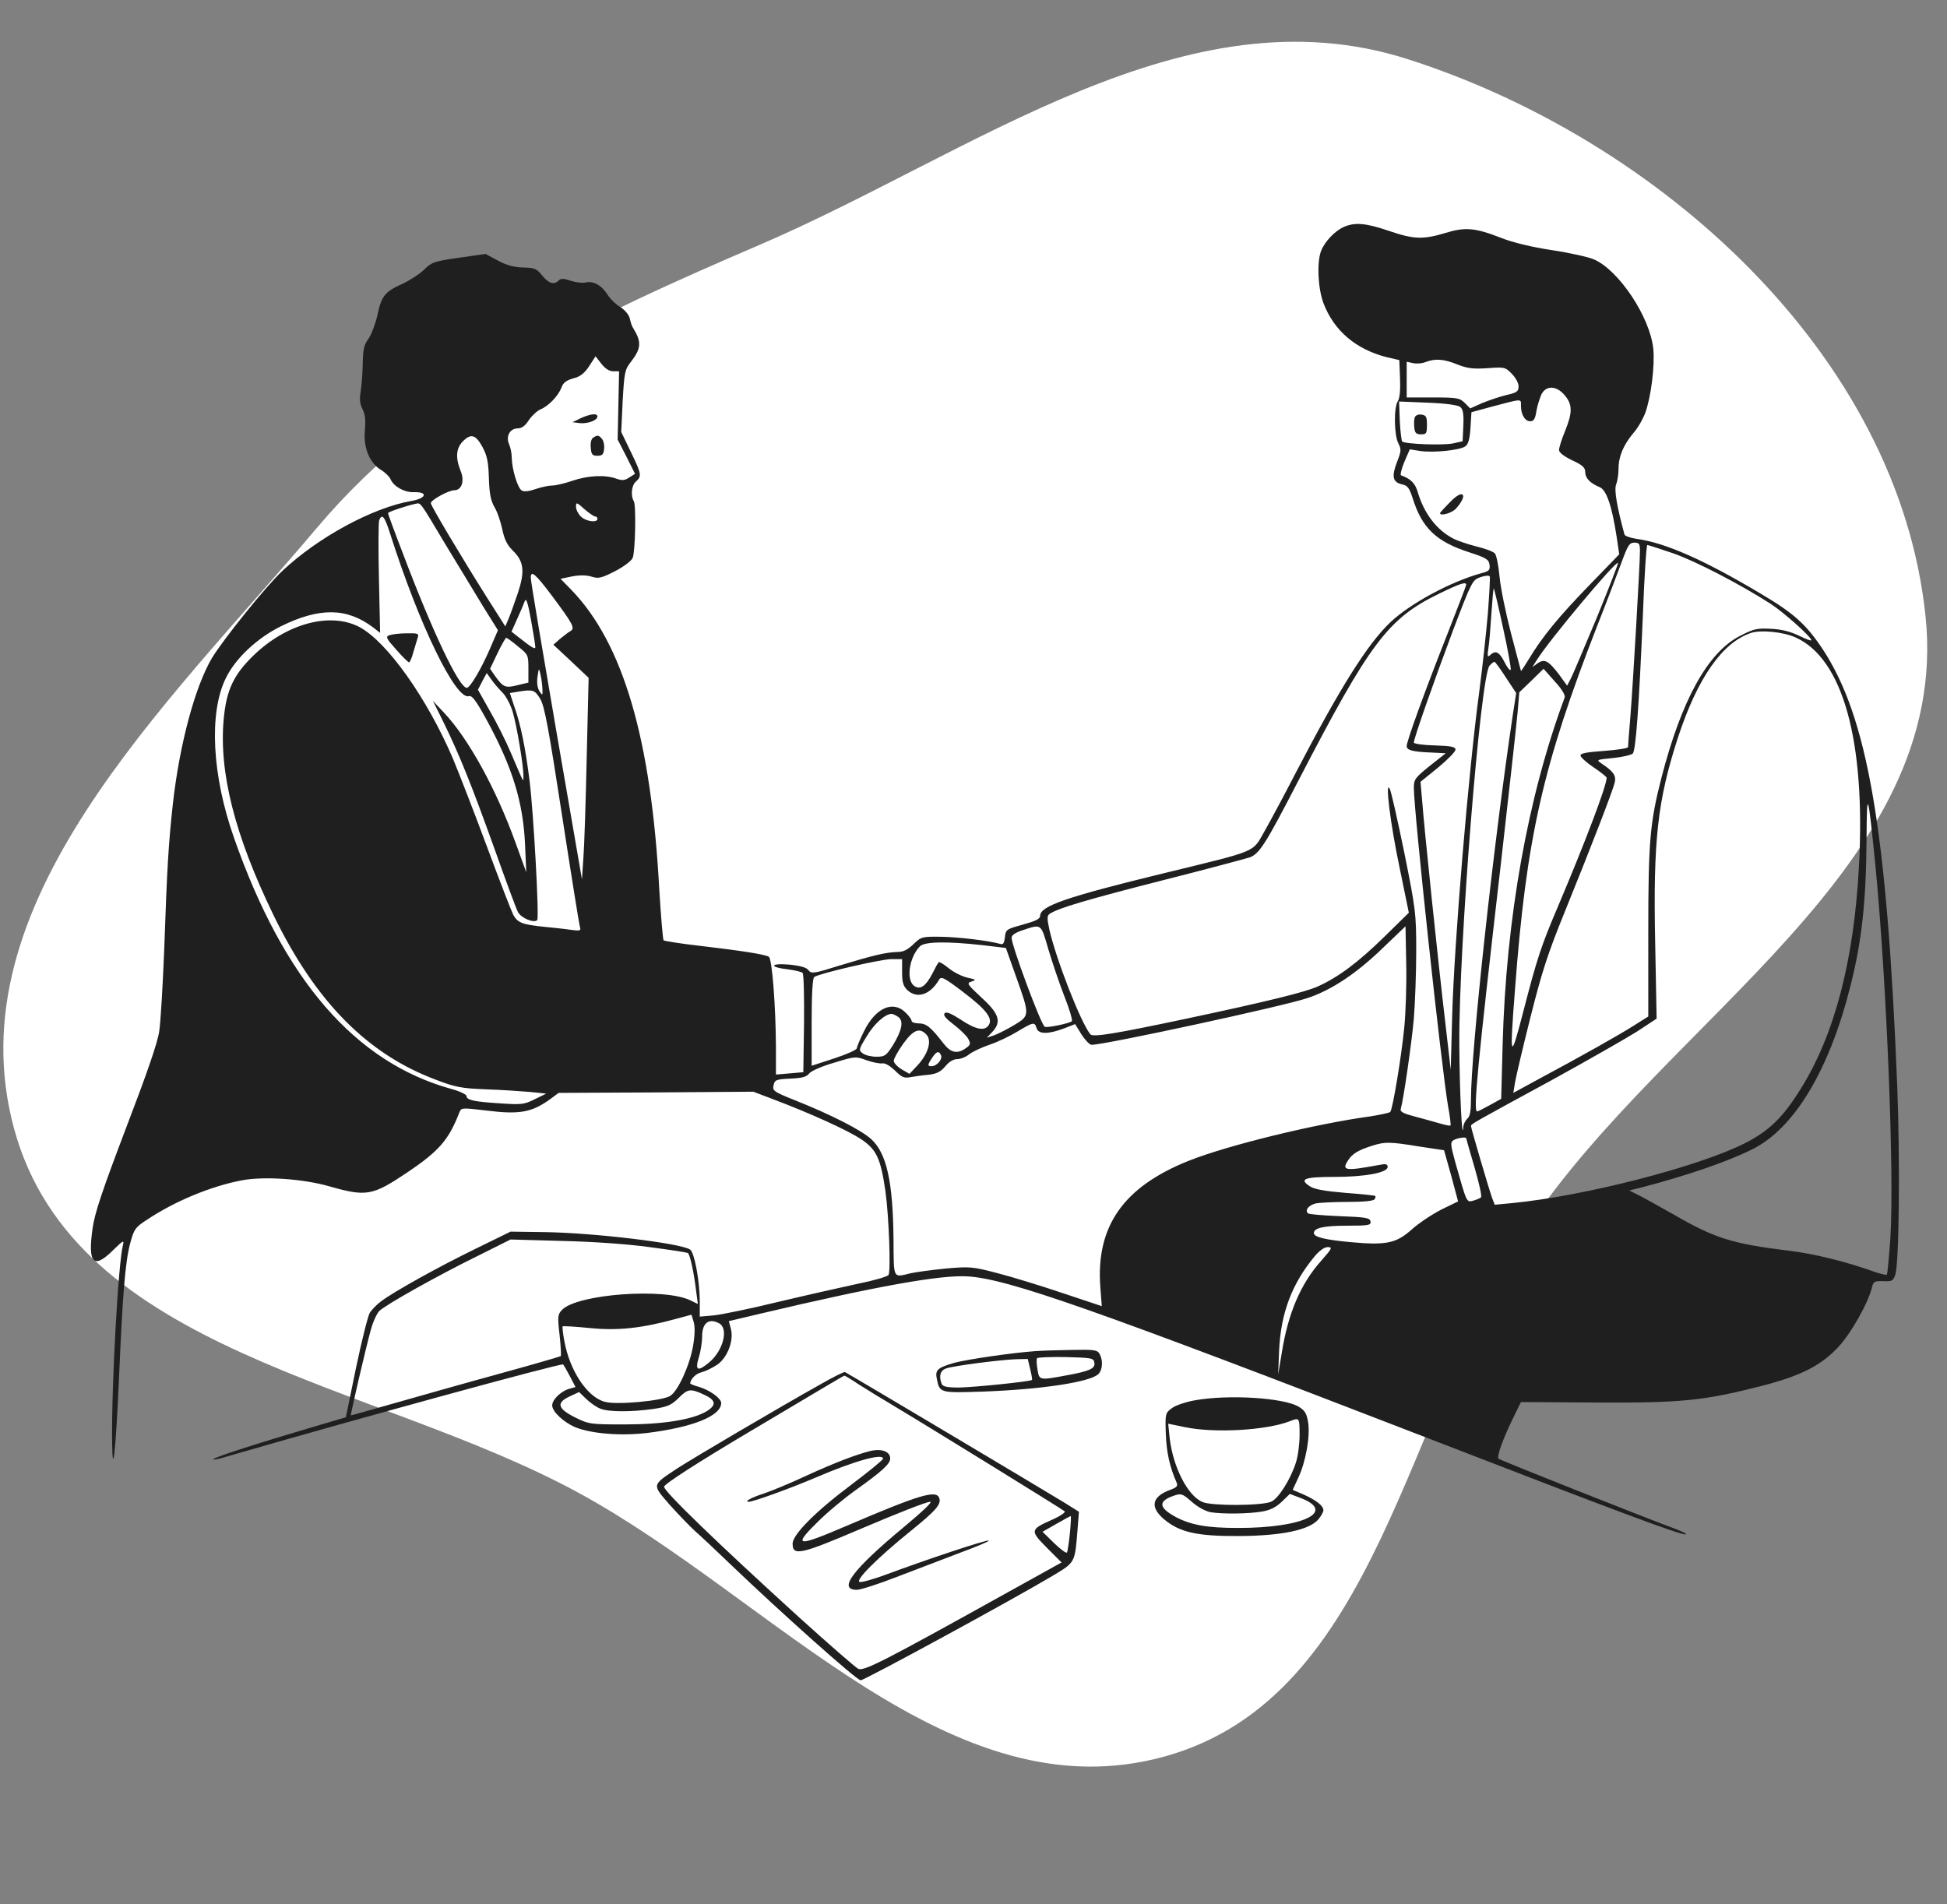 <svg width="409" height="400" viewBox="0 0 409 400" fill="none" xmlns="http://www.w3.org/2000/svg">
<rect x="0" y="0" width="409" height="400" fill="#808080" stroke="none"/>
<path fill-rule="evenodd" clip-rule="evenodd" d="M2.955 237.112C-9.882 189.883 34.942 148.365 66.52 110.953C91.243 81.661 124.514 66.516 159.73 51.368C204.736 32.011 248.974 -2.496 295.639 12.404C348.432 29.261 398.804 74.411 404.497 129.52C409.945 182.266 350.412 213.665 320.985 257.793C295.08 296.643 289.801 356.361 244.83 368.963C199.759 381.593 162.707 336.06 121.619 313.662C78.653 290.24 15.788 284.323 2.955 237.112Z" fill="white"/>
<path d="M282.25 47.7C280.35 48.55 278.25 50.8 277.5 52.75C276.6 55.2 276.85 60.5 278 63.65C280.2 69.45 284.8 73.4 291.35 75.05L293.95 75.65L294.1 79.45C294.2 81.95 294.05 83.6 293.65 84.25C292.75 85.6 292.85 91.4 293.75 93.15C294.4 94.4 294.35 94.8 293.45 97.1C292.3 100.1 292.55 101.3 294.5 101.75C295.7 102 296.05 102.5 296.8 104.8C298.75 110.95 301.7 113.8 308.7 116.05C312.25 117.2 312.75 117.55 312.9 118.65C313.05 119.8 312.8 120 311.1 120.45C304.75 122.2 296.3 126.75 292.1 130.7C287.3 135.25 281.6 144.3 272.25 162.25C269.85 166.9 266.85 172.5 265.65 174.6C263 179.2 264.6 178.55 244.5 183.45C223.95 188.45 218.5 190.35 218.5 192.4C218.5 193.05 217.55 193.5 214.85 194.25C211.4 195.2 211.25 195.3 211.1 196.9C210.95 198.15 210.75 198.5 210.1 198.3C207.65 197.6 201.25 196.85 197.65 196.8C193.7 196.75 193.5 196.8 191.9 198.35C190.65 199.55 189.75 200 188.5 200C186.15 200.05 183.4 200.7 176.35 202.85C170.95 204.55 170.45 204.6 169.85 203.85C169.45 203.25 168.2 202.9 165.8 202.65C161.7 202.3 161.5 203.2 165.55 203.65C167 203.85 168.35 204.15 168.6 204.4C168.85 204.65 168.95 209.4 168.9 215.05L168.75 225.25L165.9 225.5L163 225.75V220C162.95 211.3 162.2 201.4 161.5 201C160.7 200.5 155.9 199.75 147 198.7C143 198.25 139.6 197.7 139.4 197.55C139.25 197.4 138.85 192.65 138.5 187C136.8 155.25 130.9 135.2 120.05 123.95L117.75 121.6L120.15 121.1C121.75 120.8 123.15 120.8 124.3 121.15C125.75 121.6 126.35 121.45 129.2 120C130.95 119.1 132.65 117.85 132.9 117.2C133.45 116.05 133.65 106.15 133.15 105.3C132.45 104.2 132.65 102 133.55 101.2C134.85 100.05 134.8 99.65 132.5 94.9L130.5 90.75L130.8 84.25C131.15 78.2 131.25 77.65 132.55 76C134.7 73.2 134.8 71.85 133.05 69C132.75 68.6 132.45 67.65 132.3 66.9C132.1 66.1 131.3 65.15 130.3 64.5C129.35 63.95 128.1 62.7 127.55 61.8C126.35 59.9 124.55 58.95 123 59.35C122.4 59.5 121.05 59.35 119.95 59C118.45 58.5 117.85 58.45 117.4 58.9C116.4 59.9 115.3 59.6 113.9 57.9C112.75 56.45 112.3 56.25 109.9 56.2C108.05 56.15 106.45 55.75 104.6 54.75L102 53.35L96.4 54.15C91.2 54.9 90.7 55.05 89.05 56.7C88.05 57.65 86 58.95 84.5 59.65C80.9 61.25 80.1 62.2 79.3 66.15C78.9 67.95 78.05 70.2 77.45 71.1C76.45 72.45 76.25 73.4 76.2 76.5C76.15 78.55 75.95 81.2 75.75 82.35C75.5 83.85 75.6 84.85 76.15 85.95C76.7 87.05 76.85 88.3 76.65 90.45C76.3 94.05 77.65 97.25 80 98.7C80.85 99.2 81.8 100.1 82.05 100.7C82.75 102.25 84.95 103.45 86.9 103.4C90 103.3 89.6 104.7 86.4 105.25C78.3 106.65 66.85 112.85 59.3 119.95C55.8 123.25 47 134.2 44.55 138.2C41 144.15 37.7 156.35 36.3 169C35.4 177.3 35.1 182.05 34.5 199.4C34.2 206.9 33.75 214.65 33.45 216.65C33.1 219.1 30.8 225.7 26.45 237.05C21.5 250.1 19.9 254.8 19.45 258.05C18.4 265.45 19.65 266.75 23.8 262.6C25.8 260.65 26.1 260.45 25.85 261.5C24.85 265 23.4 291.2 23.55 303.05C23.65 311 24.35 304.55 25 289.5C25.75 272.05 26.3 265.1 27.35 261.2C28.15 258.25 28.4 257.85 30.8 256.3C36.7 252.35 44.3 249.2 50.9 247.95C55.5 247.1 63.75 247.65 69.25 249.25C77 251.45 78.25 251.2 85.5 246.35C92.25 241.8 94.25 239.5 96.5 233.7C96.9 232.7 97 232.7 102.1 233.3C109.25 234.2 111.8 233.7 115.8 230.75L117.35 229.6L137.8 229.5L158.25 229.35L162.45 230.95C170.15 233.85 178.2 237.5 181 239.4C184.15 241.55 185 243.4 186 250.25C186.75 255.7 187.15 267.1 186.65 267.85C186.4 268.2 183.5 269.05 180.2 269.7C176.95 270.4 169.4 272.1 163.5 273.5C157.6 274.95 151.45 276.2 149.9 276.35L147 276.6V273.2C146.95 268.9 145.85 263.05 144.95 262.5C142.8 261.15 124.75 259 114.5 258.85L107.25 258.75L99.9 262.35C92.1 266.15 82.85 271.3 80.1 273.35C79.2 274 78.15 275.1 77.7 275.75C77.3 276.4 76 281.6 74.8 287.3L72.65 297.75L66.2 299.65C55 302.95 45.25 306.05 44.8 306.55C44.55 306.8 45.9 306.55 47.8 305.95C74 298.35 117.95 286.3 118.3 286.65C118.4 286.75 119.05 287.85 119.7 289.1L120.9 291.4L119.8 291.7C117.95 292.15 116 294 116 295.25C116 296.55 118.35 298.75 120.75 299.8C124.15 301.2 130.25 301.7 135.9 301.05C145.6 299.85 151.5 297.45 151.5 294.75C151.5 293.8 149.2 292.1 146.95 291.4C145.85 291.1 145 290.75 145 290.65C145 289.75 146.2 288.55 147.35 288.3C148.15 288.1 149.6 287.4 150.6 286.75C152.8 285.3 154.25 281.55 153.5 279.05L153.1 277.55L159.65 276C183.95 270.25 197.5 267.8 203.25 268.15C211.7 268.65 230 275.1 300.5 302.35C339.25 317.35 353.35 322.65 354.15 322.35C354.4 322.3 353.55 321.8 352.2 321.3C344.25 318.35 315.2 306.8 314.8 306.45C314.35 306.05 315.75 302.15 318.1 297.4L319.5 294.55L335.35 294.65C353.25 294.75 358 294.25 369.9 291.2C378.3 289.05 382.55 286.9 386.25 282.9C388.85 280.1 392.5 273.65 393.25 270.4C393.55 269.2 393.8 269.1 395.6 269.15C397.45 269.25 397.7 269.1 398.15 267.75C398.95 265.25 399.15 243.7 398.55 228.3C396.4 174.25 392.35 150.65 382.8 136.25C379.35 131.1 376.75 128.8 370 124.8C357.95 117.6 349.75 114 343.75 113.2C342.45 113 341.35 112.6 341.25 112.3C339.65 106.4 339.05 102.9 339.5 101.75C339.8 101 340 99.55 340 98.45C340 95.9 341.05 93.45 343.1 91C344.05 89.95 345.15 88 345.65 86.65C346.85 83.25 347.65 76.75 347.3 73.25C346.6 66.6 340.1 56.8 334.85 54.5C333.7 54 329.7 53.1 326 52.55C321.75 51.9 317.8 50.95 315.4 50C309.9 47.85 307.8 47.65 303.6 48.95C298.95 50.35 297 50.3 291.75 48.5C286.95 46.85 284.55 46.65 282.25 47.7ZM128.8 78H130.05L129.9 85.15L129.75 92.35L131.6 95.95L133.4 99.55L132.2 100.3C131.25 100.95 130.7 101 129.45 100.55C127.05 99.7 123.5 99.9 120.25 101C118.65 101.55 116.75 102 116 102C115.25 102 113.65 102.35 112.5 102.75C111.2 103.2 110.1 103.35 109.6 103.05C108.75 102.55 107.55 98.65 107.5 96.15C107.5 95.25 107.25 94 106.95 93.35C106.2 91.7 107.1 90 108.75 90C109.6 90 110.35 89.45 111.1 88.25C111.75 87.3 112.85 86.3 113.55 86C115.25 85.3 117.3 83.15 117.95 81.4C118.3 80.4 119 79.9 120.4 79.5C121.85 79.15 122.75 78.45 123.75 76.95L125.1 74.85L126.35 76.45C127.15 77.45 128 78 128.8 78ZM306.1 76.55C308.25 77.4 309.4 77.55 312.45 77.35C316 77.1 316.2 77.1 317.55 78.5C318.35 79.3 319 80.45 319 81.15C319 82.25 318.65 82.5 316.4 83C314.95 83.35 312.65 84.15 311.3 84.7L308.85 85.8L307.7 84.65C306.65 83.6 306.1 83.5 301 83.5H295.5V79.75V76L296.9 76.3C297.65 76.45 298.8 76.35 299.5 76.05C301.45 75.3 303.25 75.4 306.1 76.55ZM328.7 83.05C330.35 85 330.35 86.65 328.75 90.6C328.05 92.3 327.5 94.05 327.5 94.55C327.5 95.05 328.5 95.85 330.25 96.7C332.45 97.7 333 98.25 333 99.15C333 100.45 334 101.5 336.05 102.35C337.45 102.95 338.6 106.2 339.6 112.75L340.15 116.45L333.95 122.85C327.4 129.6 324 133.75 321.2 138.4C320.25 139.95 319.5 141.1 319.5 140.95C319.45 140.85 318.55 137.25 317.4 133C316.3 128.75 315.2 123.4 315 121.1C314.8 118.85 314.35 116.7 314.05 116.3C313.75 115.9 312 115.25 310.15 114.8C308.35 114.35 306.15 113.6 305.3 113.15C301.85 111.4 299.1 107.85 297.8 103.3C297.25 101.5 296.35 100.6 294.3 99.85C294.1 99.8 294.4 98.5 295 97.05L296.15 94.4L298.35 94.75C301.15 95.15 306.7 94.6 307.85 93.75C308.45 93.3 308.75 92.2 308.9 89.85L309.1 86.6L312.95 85.55C319.95 83.7 319.5 83.7 319.5 85.25C319.5 87.1 320.35 88.5 321.45 88.5C322.2 88.5 322.5 88 322.75 86.35C322.95 85.2 323.45 83.65 323.8 82.85C324.8 80.9 327 81 328.7 83.05ZM306.75 85.5C307.35 86 307.5 86.95 307.4 89.45L307.25 92.7L305.25 93.15C303.2 93.6 295.1 93.3 294.55 92.75C294.4 92.55 294.15 90.6 294.05 88.4L293.9 84.35L299.95 84.6C303.8 84.75 306.25 85.1 306.75 85.5ZM101.4 94C102.35 95.8 102.6 97.1 102.7 100.5C102.8 103.75 103.1 105.15 103.85 106.5C104.45 107.45 105.15 109.55 105.5 111.15C105.95 113.3 106.5 114.45 107.7 115.65C110.05 117.9 110.3 120 108.8 124.55C108.1 126.6 107.25 129 106.85 129.95L106.15 131.6L102.4 125.7C96.95 117.05 90.5 106.25 90.5 105.7C90.5 105.05 94.25 103 95.4 103C97 103 97.65 101.05 96.75 98.9C95.65 96.15 95.8 94.15 97.25 92.7C98.95 91 99.95 91.3 101.4 94ZM93.65 114.5C96.25 118.75 99.75 124.55 101.45 127.35L104.6 132.4L102.9 136.35C101 140.7 98.75 144.5 98.05 144.5C96.45 144.5 90.85 132.75 84.55 116.05C82.85 111.65 81.5 107.95 81.5 107.8C81.5 107.55 85.55 106.2 87.25 105.85C88.45 105.65 87.95 104.95 93.65 114.5ZM125 108.5C125.3 108.5 125.5 108.7 125.5 109C125.5 109.9 123.05 109.55 122 108.5C121.45 107.95 121 107.05 121 106.45C121 105.45 121.15 105.5 122.75 106.95C123.75 107.8 124.75 108.5 125 108.5ZM81.95 112.1C88 131.15 95.75 147.15 98.5 146.25C99.15 146.05 99.95 147.1 102.15 151.1C107.65 161.15 109.9 168.5 110.3 177.5L110.55 183.25L108.3 177.05C104.2 165.7 98.45 155.25 93.3 149.75L90.95 147.25L93.2 151.8C96.55 158.65 99.1 165 103.85 178.25C106.2 184.85 108.4 190.85 108.8 191.6C109.45 192.85 112.15 194 112.85 193.3C113.3 192.85 112.1 171 111.25 164.05C110.35 156.95 109.4 152.3 108.05 148.45L107.1 145.6L108.9 145.3C112 144.8 112.35 144.95 113.5 146.85C114.4 148.4 115.25 153 118.05 171.2C119.95 183.55 121.65 194.1 121.8 194.65C122.1 195.55 121.9 195.6 119.95 195.35C118.75 195.15 116.2 194.9 114.25 194.7C109.75 194.25 108.7 193.85 107.8 192.15C107.4 191.35 104.9 184.9 102.25 177.75C99.6 170.6 96.4 162.4 95.2 159.5C89.7 146.6 81.25 134.75 75.45 131.7C69.25 128.5 60.05 131.05 53.15 137.8C49.05 141.8 47.55 145.05 47 151C45.95 162.2 49.3 175.45 57.45 192.25C66.3 210.45 77.15 221.45 91.6 226.85C95.65 228.4 96.95 228.65 102.05 228.85C105.3 228.95 109.45 229.25 111.35 229.4L114.75 229.75L112.3 230.95C110.1 232.05 109.5 232.1 105.05 231.8C99.5 231.45 98 231.1 98 230.25C98 229.95 96.6 229.25 94.9 228.8C74.6 223.2 59.6 205.85 49.15 176C44.55 162.95 43.85 149.85 47.4 142.55C49.4 138.35 54 134.05 59.05 131.55C67.1 127.6 72.8 127.65 78.3 131.75L79.85 132.95L79.6 121.5C79.45 115.2 79.5 109.7 79.65 109.3C80.25 107.8 80.8 108.5 81.95 112.1ZM344.5 115.75C344.5 118.5 343.05 143.55 342.5 150.4C342.2 153.8 342 156.75 342 156.95C342 157.2 339.75 157.55 337 157.75C333.45 158 332 158.25 332 158.7C332 159.05 333.25 160.2 334.75 161.2C336.25 162.2 337.5 163.2 337.5 163.4C337.5 165.1 332.95 177.05 327.25 190.5C323.75 198.7 322.85 201.45 320 212.5C317.25 223.1 317.1 222.75 318.25 207.85C320.65 175.9 324.1 160.8 335.55 131.4C337.55 126.35 339.8 120.4 340.65 118.1C341.95 114.55 342.3 114 343.3 114C344.35 114 344.5 114.25 344.5 115.75ZM351.5 116.25C356.2 117.9 365.4 122.65 371.95 126.85C374.65 128.6 380.5 133.8 380.5 134.5C380.5 134.7 379.35 134.25 377.9 133.55C376.15 132.7 374.25 132.2 372 132.1C369.1 131.95 368.4 132.1 365.5 133.6C358.7 137.1 353.2 147.15 349 163.45C346.6 172.85 346.25 176.8 346.25 195.65V213.55L343.15 215.5C340.25 217.35 332.65 221.65 322.3 227.2L317.9 229.6L318.25 227.45C318.45 226.25 319.9 220.05 321.5 213.7C323.9 204.15 325.15 200.3 328.75 191.45C334.35 177.65 338.8 166.1 339.2 164.4C339.55 162.95 338.9 162.05 336.5 160.45C335.25 159.6 335.3 159.6 338.85 159.25C340.85 159.05 342.7 158.6 343 158.3C343.65 157.5 344.3 148.2 345.1 129.6C345.4 121.3 345.85 114.5 346.05 114.5C346.25 114.5 348.7 115.3 351.5 116.25ZM335.5 129.6C332.95 135.7 330.5 141.5 330.05 142.4L329.2 144.05L327.5 141.7C325.25 138.75 324.45 138.35 323 139.35L321.9 140.15L322.8 138.7C325.5 134.4 339.4 117.8 339.9 118.25C340 118.35 338 123.45 335.5 129.6ZM115.9 125.1C120.45 131.2 120.85 132 119.8 132.6C119.35 132.85 118.4 133.6 117.6 134.25L116.25 135.45L119.95 138.9L123.65 142.4L123.25 159.05C123.05 168.25 122.75 177.75 122.55 180.25L122.25 184.75L116.85 153.5C113.9 136.3 111.45 121.85 111.5 121.35C111.5 119.75 112.45 120.5 115.9 125.1ZM312.55 128.9C312.2 132.95 311.4 140.3 310.75 145.25C308.5 161.95 305.5 197.65 305.05 213.5L304.75 224.75L303.6 214.75C302.15 202.55 299.15 173.75 298.75 168.25L298.4 164.25L302.1 161.25C304.1 159.6 305.75 157.9 305.75 157.5C305.75 156.9 304.85 156.7 301.4 156.6C298.95 156.55 297 156.25 297 156C297 155.15 301.05 143.6 305.15 132.65C309.2 122 309.3 121.85 311 121.25C312.05 120.9 312.8 120.85 312.95 121.1C313.05 121.35 312.85 124.9 312.55 128.9ZM308 122.85C308 123.05 306.2 127.7 304.05 133.2C299.25 145.35 295.5 155.7 295.5 156.75C295.5 157.6 296.7 157.95 300.75 158.1L303.7 158.25L300.35 160.9C297.3 163.35 297 163.75 297 165.45C297 170.5 302.8 224.3 304.2 232.45C304.6 234.55 304.8 236.35 304.7 236.45C304.6 236.55 303.55 236.35 302.4 236C301.2 235.65 298.85 235 297.15 234.55C294.85 233.95 294.05 233.55 294.25 233C294.85 230.9 296.55 219.05 297 214C297.25 210.85 297.5 204.5 297.5 199.9C297.5 191.85 297.4 191.1 295 179.15C293.6 172.35 292.25 166.3 291.95 165.75C290.9 163.6 292.05 173 294 182.25L295.95 191.75L290.8 196.8C285.3 202.2 281.05 205.35 276.8 207.25C274.15 208.45 265.75 210.5 249.25 214C234.4 217.15 229.6 217.95 229.05 217.3C227 214.75 221.9 201.65 220.45 195.35C219.9 192.85 219.95 192.35 220.55 191.95C222.45 190.75 228.15 189.05 244 185C253.5 182.6 261.85 180.35 262.6 180.1C264.6 179.3 265.9 177.25 272.75 164C287.75 135.05 291.55 129.95 302.25 124.75C306.65 122.6 308 122.15 308 122.85ZM315.75 131.95C316.75 136.45 317.45 140.4 317.35 140.7C317.25 141 316.65 140.3 316.05 139.1C314.95 136.95 314.2 136.55 313.05 137.6C312.5 138.15 312.4 137.9 312.65 136.25C312.85 135.15 313.1 131.85 313.3 128.85C313.5 125.9 313.7 123.55 313.8 123.65C313.9 123.75 314.8 127.5 315.75 131.95ZM112.45 135.9C112.5 136.55 111.75 136.1 108.6 133.6L107.45 132.7L108.65 130C109.35 128.5 110.05 126.8 110.25 126.25C110.55 125.55 110.9 126.7 111.55 130.25C112.05 133 112.45 135.55 112.45 135.9ZM377.15 133.9C387.1 138.3 391.95 155.65 390.5 182.1C389.45 201.75 385.4 217.35 378.3 228.7C374.5 234.85 371.55 237.65 366.4 240.25C356.5 245.2 332.7 251.3 317.65 252.75L314 253.1L313.45 251.7C312.85 250.05 309 237 309 236.55C309 236.15 309.45 235.9 326 226.9C333.55 222.75 341.6 218.15 343.9 216.7L348 214L347.7 198.15C347.25 176.45 348.2 168.15 352.5 154.9C356.6 142.4 361.85 134.9 367.9 132.95C369.95 132.3 374.6 132.75 377.15 133.9ZM108.8 135.8C110.95 137.5 111 137.65 111 140.45V143.4L108.7 143.95C106.15 144.6 105.7 144.4 103.95 141.95L102.95 140.5L104.5 137.25C105.35 135.45 106.2 134 106.35 134C106.5 134 107.65 134.8 108.8 135.8ZM316.35 142.35L318.5 145.6L317.75 150.45C313.7 177.65 309 220.8 309 231C309 233.4 308.8 234.55 308.25 235C307.85 235.35 307.45 236.1 307.4 236.7C307.15 240.4 306.6 229.3 306.55 219.25C306.45 198.7 311 142 312.9 139.85C313.3 139.4 313.8 139 313.95 139.05C314.1 139.05 315.2 140.55 316.35 142.35ZM113.95 144.75C114 146.15 113.95 146.15 113.35 145.25C112.9 144.6 112.75 143.5 112.9 142.25C113.2 140.25 113.2 140.25 113.55 141.75C113.75 142.55 113.9 143.9 113.95 144.75ZM328.7 146.5C320.95 167.3 316.35 193 315.65 219.55L315.35 230.85L313 232.15C311.65 232.9 310.45 233.5 310.3 233.5C309.45 233.5 310.35 224.2 315.25 181.75C317 166.35 318.6 151.9 318.8 149.6L319.15 145.45L321.7 143L324.25 140.5L326.6 143.15C328.05 144.7 328.85 146.05 328.7 146.5ZM105.6 145.55C106.3 146.25 107.25 148.05 107.7 149.55C108.6 152.6 110 161.1 109.95 163C109.95 164.45 110.2 164.9 107.25 158C106.25 155.65 104.3 151.75 102.9 149.35L100.4 144.9L101.3 143.15L102.25 141.4L103.25 142.8C103.8 143.6 104.85 144.8 105.6 145.55ZM394 182.25C396.35 206.75 397.95 247 397.1 260.15C396.8 264.25 396.5 267.7 396.35 267.8C396.25 267.9 395.15 267.65 393.95 267.25C387.65 265 381.15 263.4 375.75 262.75C363.9 261.3 360.25 260.15 351.75 255.25C348.75 253.55 345.35 251.65 344.25 251.1L342.25 250.1L344.5 249.55C354.35 247 362.9 244.05 368.2 241.4C376.95 237 384.3 224.75 388.7 207.2C391.1 197.75 392 189.55 392.1 176.3C392.15 165.35 392.4 166.15 394 182.25ZM220.2 199.35C221 202.05 222.5 206.5 223.55 209.2C224.65 211.95 225.35 214.35 225.15 214.55C224.65 215 219.9 216 219.45 215.7C218.65 215.2 212.5 198.65 212.5 197C212.5 196.45 213.35 195.9 214.9 195.4C218.8 194.1 218.65 194 220.2 199.35ZM295 215.75C294.4 222 292.55 233.05 292.05 233.6C291.85 233.8 289.95 234.2 287.75 234.55C276.35 236.1 257.9 240.6 249.75 243.85C235.95 249.35 230.15 257.65 231.15 270.55L231.45 274.4L223.35 271.7C218.9 270.2 212.75 268.3 209.65 267.5C204.3 266.1 203.85 266.05 198.65 266.5C195.7 266.8 192.35 267.25 191.25 267.5C187.55 268.4 187.75 268.8 187.7 260.6C187.6 248.25 186.25 242.25 183 239.3C180.9 237.4 174.55 234.15 167 231.15C162.5 229.35 162.25 229.15 162.5 228C162.75 226.85 163.05 226.75 166 226.6C168.45 226.5 169.45 226.25 170 225.5C170.4 225 172.75 223.95 175.25 223.25C179.65 221.9 179.75 221.9 182.05 222.75C183.35 223.2 184.85 223.5 185.4 223.4C185.95 223.3 187 223.95 188 224.9C189.4 226.3 189.9 226.55 191.2 226.3C192.05 226.15 193.75 225.9 195 225.8C196.75 225.6 197.55 225.2 198.55 224.05C199.35 223.05 200.3 222.5 201.1 222.5C201.8 222.5 202.95 222.05 203.65 221.45C204.4 220.9 206.3 220 207.95 219.45C209.6 218.9 212.2 217.65 213.75 216.7C217.1 214.7 217.35 214.65 217.75 216C218.15 217.3 220.15 217.3 223.4 216.1L225.85 215.15L227.2 217.35C227.95 218.5 228.9 219.5 229.3 219.5C232.1 219.5 269.35 211.45 274.6 209.7C279.75 208 285.05 204.45 290.65 199L295.25 194.6L295.4 202.4C295.5 206.7 295.3 212.7 295 215.75ZM206.25 198.55L211.3 199.15L213.45 205.2C216.35 213.35 216.35 213.35 213.05 215.35C211.6 216.2 209.7 217.2 208.85 217.5L207.3 218L208.4 216.85C210.45 214.7 209.9 212.95 206.2 209.6C203.15 206.75 203 206.55 204.1 206.2C205.15 205.85 205.05 205.8 203.25 205.4C202.15 205.15 200.4 204.3 199.35 203.45C198.3 202.6 197.35 202 197.2 202.15C197.05 202.25 196.45 203.35 195.85 204.55C194.5 207.15 193.35 207.95 192.15 207.2C190.25 206.05 190.95 201.15 193.25 198.8C194.25 197.8 199 197.75 206.25 198.55ZM189.5 204.25C189.5 206.4 189.75 207.15 190.6 208C192.65 209.9 195.4 209 197.25 205.85C197.7 205.05 198.3 205.35 202.25 208.35C207.2 212.1 208.6 213.95 207.7 215.35C206.85 216.7 204.95 216.3 201.8 214.2C199.8 212.9 198.8 212.5 198.45 212.85C198.05 213.25 198.65 213.95 200.35 215.25C201.65 216.25 203.05 217.6 203.4 218.25C203.95 219.3 203.85 219.55 202.9 220.2C201.1 221.5 199.7 221.2 198.15 219.15C195.55 215.8 194.6 215 193 215C192.2 215 191.5 214.75 191.5 214.5C191.5 214.2 190.95 213.4 190.25 212.75C187.65 210.1 183.95 211.7 181.55 216.55C180.7 218.25 180 219.9 180 220.2C180 220.55 177.85 221.5 175.25 222.35L170.5 223.9V214.75C170.5 208.85 170.7 205.45 171.05 205.25C172.25 204.45 184.95 201.55 187.15 201.5H189.5V204.25ZM188.7 213.65C189.9 214.5 189.45 216.55 187.5 219.7C186.15 221.8 185.85 222 184.1 222C183.05 222 181.75 221.7 181.25 221.3C180.35 220.65 180.35 220.5 182.05 217.75C183.6 215.1 185.95 213 187.3 213C187.55 213 188.2 213.3 188.7 213.65ZM194.65 217.4C195.8 218.65 194.95 221.45 192.75 223.8L191.05 225.6L189.4 224.65C188.5 224.1 187.75 223.3 187.75 222.85C187.75 222.4 188.65 220.8 189.75 219.25C191.9 216.3 193.2 215.8 194.65 217.4ZM197.7 221.75C198 222.6 196.75 224 195.7 224C194.8 224 194.8 223.75 195.8 222.25C196.75 220.8 197.25 220.7 197.7 221.75ZM308 239.15C308 239.25 308.8 242 309.75 245.25C310.7 248.55 311.35 251.35 311.1 251.55C310.9 251.75 310.15 252.05 309.45 252.25C308.05 252.6 308.15 252.8 305.7 244.15C304.65 240.3 304.65 239.95 305.4 239.5C306.2 239.05 308 238.8 308 239.15ZM298.05 240.85L303.35 241.65L304.85 247L306.3 252.4L302.8 254.1C300.85 255.1 298.05 256.95 296.55 258.3C293.3 261.2 291.25 261.65 283.65 260.95C278.35 260.45 276 259.9 276 259.05C276 257.95 278.15 257.5 283 257.5C287.55 257.5 288.05 257.4 287.9 256.6C287.75 255.85 286.9 255.7 281.4 255.5C277.95 255.35 274.9 255.1 274.75 254.9C274.05 254.2 274.95 253.15 276.5 252.8C277.4 252.65 280.45 252.5 283.3 252.5C286.4 252.5 288.55 252.3 288.75 251.95C288.95 251.65 289 251.35 288.9 251.25C288.8 251.15 286 250.85 282.6 250.6C278.4 250.25 276.1 249.85 275.2 249.25C272.8 247.7 273.95 247.25 280.3 247.25C286.85 247.25 291.5 246.35 291.5 245.15C291.5 244.55 291.1 244.45 289.65 244.75C282.6 246.05 281.75 245.95 283.2 243.75C284.1 242.35 285.4 241.6 288.25 240.7C290.95 239.85 291.9 239.85 298.05 240.85ZM136.45 262C140.65 262.55 144.3 263.1 144.5 263.25C144.95 263.55 145.75 267.15 146.25 271.35L146.6 273.95L145.05 273.2C139.65 270.5 121.2 271.85 118.05 275.2C117.15 276.15 117.1 276.6 117.55 280.45C117.8 282.75 117.9 284.75 117.8 284.9C117.65 285 111.85 286.7 104.9 288.6C97.95 290.5 88.1 293.3 83 294.75C77.9 296.2 73.7 297.4 73.7 297.35C73.6 297.2 76.8 283.35 77.85 279.55C78.3 277.8 79.15 275.95 79.7 275.4C81.2 274 92 267.95 100.25 263.9L107.25 260.4L118 260.7C124.45 260.85 131.8 261.35 136.45 262ZM277.6 264.8C273.25 269.65 270.6 275.8 269.25 284.25L268.5 288.75L268.7 283.75C269.05 275.9 271.35 269.75 276.15 263.95C277.15 262.75 278.2 262 278.9 262C279.95 262 279.85 262.25 277.6 264.8ZM145.6 282.7C144.9 286.8 142.45 292.2 140.8 293.25C139.2 294.3 129.5 295.2 127.05 294.5C123.35 293.5 119.7 288 118.55 281.75C118.25 280.15 118.1 278.75 118.2 278.65C118.3 278.55 120.85 278.7 123.9 279C129.75 279.6 134.85 279.05 142.1 277.05L145.25 276.2L145.7 277.65C146 278.6 146 280.35 145.6 282.7ZM151.05 278C153.1 279.1 151.95 283.7 149 286.2C146.55 288.25 145.95 287.95 146.8 285.15C147.2 283.9 147.5 281.9 147.5 280.7C147.5 277.95 148.9 276.85 151.05 278ZM147.9 293C150.4 294.15 150.55 295.15 148.5 296.45C145.55 298.25 139.3 299.25 131.25 299.25C123.9 299.25 123.7 299.2 120.75 297.75C117.1 295.9 116.8 294.7 119.7 293.35L121.65 292.45L123.2 293.95C124.05 294.75 125.4 295.7 126.15 295.95C127.9 296.65 132.65 296.65 137.25 296C140.25 295.55 141 295.2 142.5 293.75C144.5 291.75 145 291.65 147.9 293Z" fill="#1F1F1F"/>
<path d="M122 87.85L120.25 88.7L121.85 88.9C123.5 89.05 125.5 88.3 125.5 87.5C125.5 86.75 124 86.95 122 87.85Z" fill="#1F1F1F"/>
<path d="M124.6 91.95C124.2 92.2 124 93.05 124.1 94.05C124.2 95.5 124.45 95.75 125.5 95.75C126.5 95.75 126.8 95.45 126.9 94.35C127 93.55 126.8 92.6 126.45 92.2C125.8 91.4 125.5 91.35 124.6 91.95Z" fill="#1F1F1F"/>
<path d="M304.65 105.45C303.45 106.65 302.5 107.7 302.5 107.8C302.5 108.5 305 107.8 305.85 106.85C308.5 103.9 307.4 102.55 304.65 105.45Z" fill="#1F1F1F"/>
<path d="M297.201 87.65C297.051 88.1 297.001 89.05 297.101 89.85C297.201 90.95 297.501 91.25 298.501 91.25C299.651 91.25 299.751 91.05 299.751 89.25C299.751 87.55 299.601 87.25 298.601 87.1C297.951 87 297.401 87.25 297.201 87.65Z" fill="#1F1F1F"/>
<path d="M81.8 133.45C80.951 133.75 81.1 134.1 83.3 136.55C84.6 138.05 85.8 139.2 85.951 139.15C86.1 139.1 86.55 138.15 86.85 136.95C87.201 135.8 87.6 134.45 87.751 133.95C88.05 133.1 87.8 133 85.4 133.05C83.951 133.05 82.35 133.25 81.8 133.45Z" fill="#1F1F1F"/>
<path d="M217.501 283.85C212.551 284.2 203.101 285.6 200.501 286.3C196.901 287.35 196.401 287.8 196.801 289.7C197.401 292.65 197.451 292.65 206.501 292.35C218.751 291.9 229.101 290.35 230.751 288.65C231.601 287.8 231.751 285.85 231.001 284.45C230.501 283.6 229.951 283.5 225.101 283.6C222.151 283.65 218.751 283.75 217.501 283.85ZM229.901 286.35C230.051 287.5 228.951 288.05 224.001 288.95C218.351 290 218.301 290 217.951 287.75C217.751 286.65 217.701 285.55 217.851 285.35C217.951 285.15 220.701 285.05 223.901 285.1C229.451 285.25 229.751 285.3 229.901 286.35ZM216.401 287.6C216.701 288.75 216.851 289.8 216.801 289.9C216.451 290.25 204.601 291.45 201.451 291.5C198.851 291.5 198.051 291.3 197.801 290.7C197.201 289.1 197.501 287.95 198.701 287.5C200.151 286.95 210.251 285.65 213.551 285.55L215.901 285.5L216.401 287.6Z" fill="#1F1F1F"/>
<path d="M172.749 290.6C163.449 295.8 145.649 306.3 142.249 308.5C136.849 312.1 136.949 311.8 140.649 316.1C142.449 318.1 144.849 320.6 146.049 321.7C147.249 322.75 150.499 325.8 153.249 328.45C163.999 338.75 179.949 353 180.799 353C181.599 353 212.849 336 221.299 330.95C225.849 328.2 225.799 328.35 226.349 321.45L226.649 317.6L223.699 315.75C221.649 314.45 180.349 289.85 177.499 288.25C177.349 288.15 175.199 289.2 172.749 290.6ZM180.399 290.85C181.949 291.85 185.399 293.95 187.999 295.5C195.699 300.1 223.199 317.1 223.649 317.5C223.899 317.7 222.749 318.5 221.049 319.25C216.349 321.35 216.349 321.55 219.899 325.15L222.999 328.25L211.099 334.85C185.749 348.95 181.449 351.15 180.299 350.6C179.699 350.3 174.199 345.5 167.999 339.9C150.799 324.25 139.499 313.35 139.499 312.35C139.499 311.8 146.399 307.35 157.249 300.9C174.049 290.9 177.249 289 177.399 289C177.499 289 178.849 289.8 180.399 290.85ZM224.749 322.1C224.549 324.1 224.249 325.95 224.149 326.15C223.999 326.4 222.799 325.5 221.449 324.2L218.999 321.8L221.899 320.15C223.449 319.25 224.849 318.5 224.949 318.5C224.999 318.5 224.949 320.15 224.749 322.1Z" fill="#1F1F1F"/>
<path d="M182.751 304.85C179.951 305.55 175.451 307.25 169.651 309.9C166.151 311.55 162.001 313.25 160.501 313.75C157.851 314.6 156.201 315.5 157.301 315.5C158.251 315.5 166.251 312.6 171.501 310.35C179.551 306.9 185.501 305.25 185.501 306.45C185.501 306.7 182.501 309.15 178.851 311.9C171.301 317.55 166.501 322.4 166.501 324.3C166.501 326.95 168.151 326.6 180.901 321.15C188.651 317.85 194.651 315.5 195.401 315.5C195.951 315.5 193.951 317.4 190.001 320.7C179.101 329.75 175.901 334 180.001 334C180.751 334 184.501 332.8 188.351 331.3C192.151 329.85 198.151 327.55 201.701 326.2C205.251 324.9 207.951 323.75 207.701 323.65C207.151 323.45 194.301 327.75 186.251 330.75C183.601 331.75 181.051 332.45 180.601 332.35C179.501 332.1 184.301 327.3 191.351 321.6C196.551 317.4 197.801 316 197.301 314.7C196.651 312.95 193.151 314 177.501 320.7C167.451 325 166.551 324.9 171.501 320C173.551 317.9 177.301 314.8 179.751 313.05C185.351 309.05 187.001 307.55 187.001 306.4C187.001 304.95 185.201 304.25 182.751 304.85Z" fill="#1F1F1F"/>
<path d="M250.9 294.2C249.05 294.55 246.9 295.25 246.15 295.85C244.8 296.85 244.75 297 244.9 301.25C245.05 305.15 245.7 308.15 247.2 311.55C247.45 312.2 247.15 312.5 245.95 312.95C242 314.35 241.45 316.55 244.5 319.15C247.75 321.9 251.4 322.75 260.25 322.7C269.2 322.65 274.95 321.45 276.9 319.25C277.5 318.55 278 317.65 278 317.3C278 316.35 276.55 315.2 273.9 314L271.55 313L272.75 310.4C274.3 307.1 275.25 301.75 274.8 298.85C274.5 297 274.15 296.35 272.85 295.55C269.75 293.65 258.05 292.9 250.9 294.2ZM273 301.5C273 303.4 272.65 306.05 272.2 307.35C271.05 310.9 268.5 314.9 267 315.5C264.95 316.35 254.55 316.4 252.6 315.55C249.5 314.25 246.4 308.2 245.7 302.05L245.4 299.1L248.8 299.8C255.15 301.15 266.2 300.5 271.15 298.5C272.95 297.8 273 297.85 273 301.5ZM254.35 317.7C256.9 318.1 262.2 318.05 265.15 317.55C266.85 317.25 268.05 316.65 269.25 315.5L270.95 313.85L273.2 314.7C280.8 317.6 273.8 321 260.1 321C253.6 321 250.15 320.4 246.9 318.65C243.35 316.7 243.25 315.35 246.65 314.2C248.15 313.7 248.4 313.8 250.35 315.5C251.65 316.65 253.25 317.5 254.35 317.7Z" fill="#1F1F1F"/>
</svg>
